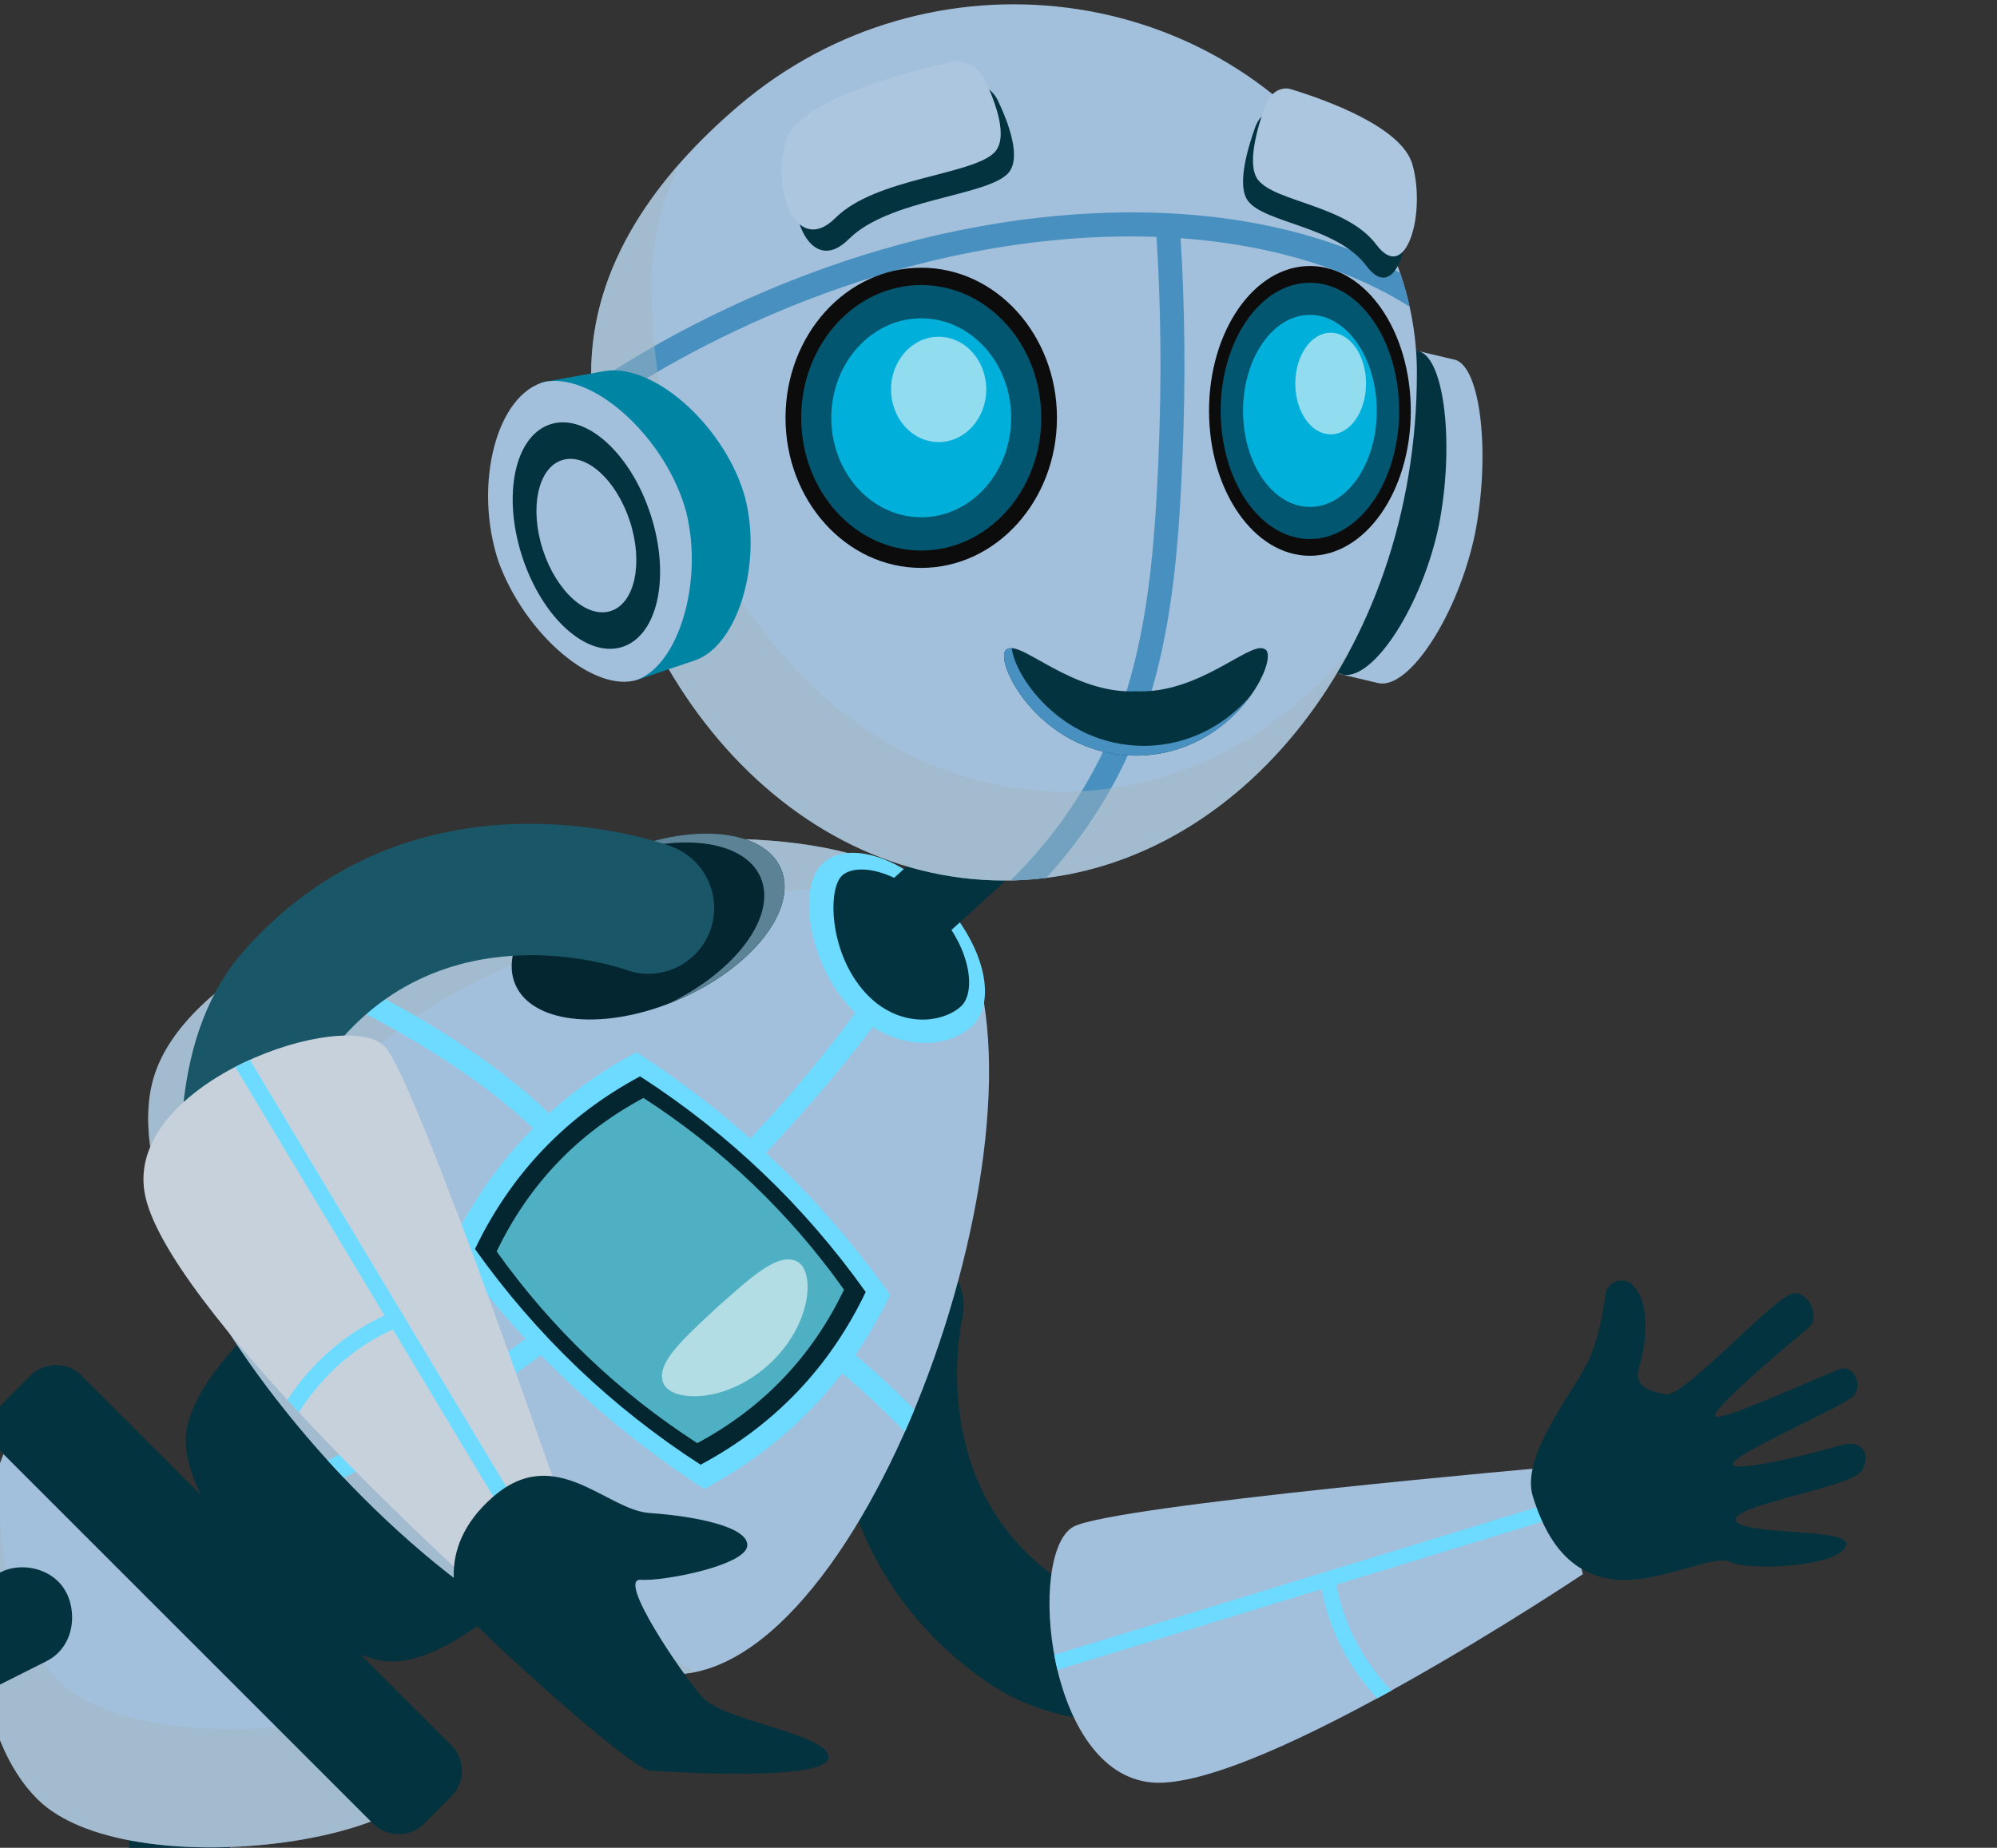 <svg width="416" height="385" viewBox="0 0 416 385" fill="none" xmlns="http://www.w3.org/2000/svg">
<rect x="0" y="0" width="416" height="385" fill="#333333" stroke="none"/>
<g clip-path="url(#clip0_733_38848)">
<g clip-path="url(#clip1_733_38848)">
<path d="M192.522 339.071C165.984 309.881 174.549 271.124 174.98 269.265C176.609 262.243 183.618 257.876 190.64 259.504C197.64 261.13 202.007 268.106 200.408 275.102C200.062 276.661 193.104 310.252 220.7 329.18C230.611 335.982 252.813 333.394 281.617 322.079C288.323 319.445 295.89 322.741 298.528 329.451C301.162 336.156 297.859 343.729 291.154 346.363C252.534 361.535 223.867 362.993 205.941 350.695C200.693 347.106 196.258 343.179 192.522 339.071Z" fill="#043340"/>
<path d="M329.724 327.999C329.724 327.999 262.193 373.191 240.045 371.403C217.902 369.621 213.891 323.593 223.562 318.136C231.505 313.659 324.668 305.542 324.668 305.542L329.724 327.999Z" fill="#A2BFDC"/>
<path d="M278.381 330.164L326.877 315.334L326.169 312.199L219.616 344.788C219.815 345.843 220.03 346.892 220.278 347.943L275.289 331.118C277.261 341.263 282.151 348.64 286.533 353.459C286.659 353.598 286.78 353.731 286.906 353.87C287.894 353.33 288.881 352.791 289.864 352.246C285.534 347.728 280.292 340.418 278.381 330.164Z" fill="#6DDBFF"/>
<path d="M339.867 267.559C337.892 265.84 334.764 267.195 334.425 269.783C333.904 273.762 332.778 279.989 330.51 284.299C326.936 291.074 316.799 303.658 319.309 311.784C321.824 319.915 326.225 327.589 335.568 329.017C344.916 330.44 356.969 323.609 360.518 325.481C364.067 327.353 384.189 326.529 384.581 321.676C384.85 318.338 362.6 319.979 361.608 316.774C360.616 313.57 386.06 309.881 387.932 306.331C389.804 302.782 387.786 299.761 383.235 301.176C378.678 302.585 361.54 306.946 360.97 305.1C360.4 303.253 383.496 293.265 385.907 291.041C388.325 288.811 386.137 284.361 383.426 285.2C380.716 286.039 359.132 296.088 357.357 295.158C355.583 294.216 374.637 278.424 376.843 276.577C379.02 274.756 377.237 269.568 373.817 269.416C370.39 269.259 350.753 291.261 347.017 290.53C343.28 289.8 340.123 288.754 341.518 284.541C342.617 281.22 344.316 271.431 339.867 267.559Z" fill="#043340"/>
<path d="M81.11 346.185C65.365 345.437 37.955 315.288 38.705 299.543C39.872 275.049 111.291 233.552 111.291 233.552L153.696 280.194C153.702 280.188 105.61 347.344 81.11 346.185Z" fill="#043340"/>
<path d="M196.325 188.314C168.075 157.24 44.967 184.033 32.174 224.037C19.381 264.041 104.132 357.262 145.17 348.325C186.214 339.395 224.57 219.381 196.325 188.314Z" fill="#A2BFDC"/>
<path opacity="0.46" d="M67.806 233.61C77.117 204.487 144.881 182.368 191.967 184.473C157.247 159.672 44.393 185.83 32.178 224.032C19.417 263.943 103.759 356.829 144.901 348.379C104.126 324.395 58.145 263.821 67.806 233.61Z" fill="#A3B6BF"/>
<path d="M190.469 293.725C179.048 282.057 156.122 261.913 135.477 263.73C154.672 246.733 183.029 216.951 197.639 189.884C197.217 189.338 196.778 188.809 196.321 188.306C195.601 187.514 194.824 186.764 193.989 186.055C185.781 201.678 168.999 227.1 136.31 256.819C133.911 259 131.538 261.104 129.197 263.127C132.351 235.465 87.572 209.981 58.326 197.726C56.627 198.69 54.987 199.674 53.413 200.683C83.179 212.708 134.195 240.734 123.211 268.189C101.211 286.385 82.279 297.539 68.262 304.277C69.365 305.49 70.469 306.693 71.601 307.88C86.111 300.779 105.42 289.146 127.906 270.265L127.997 270.457C148.556 260.547 176.604 286.021 188.491 298.341C189.166 296.82 189.825 295.281 190.469 293.725Z" fill="#6DDBFF"/>
<path d="M202.366 213.907C196.979 218.804 185.493 219.198 176.944 209.796C168.396 200.393 166.028 184.76 171.415 179.863C176.801 174.966 188.095 178.621 196.638 188.018C205.192 197.415 207.752 209.01 202.366 213.907Z" fill="#6DDBFF"/>
<path d="M180.227 206.811C172.688 198.518 172.377 185.194 175.429 182.42C178.411 179.709 187.279 181.114 194.95 189.552C202.626 197.995 203.183 206.956 200.201 209.668C196.207 213.299 187.052 214.318 180.227 206.811Z" fill="#043340"/>
<path d="M162.679 180.997C166.273 189.362 156.791 201.54 141.517 208.207C126.237 214.868 110.937 213.493 107.348 205.134C103.755 196.769 113.237 184.591 128.511 177.924C143.791 171.253 159.086 172.632 162.679 180.997Z" fill="#032630"/>
<path d="M128.511 177.911C127.799 178.22 127.098 178.541 126.413 178.879C140.959 173.234 155.025 174.865 158.449 182.835C161.874 190.805 153.416 202.252 139.384 209.077C140.094 208.801 140.81 208.509 141.516 208.194C156.795 201.533 166.272 189.349 162.679 180.984C159.085 172.63 143.79 171.251 128.511 177.911Z" fill="#5B8295"/>
<path d="M146.731 310.247C125.881 296.766 108.249 279.915 93.852 259.69C102.348 241.98 115.244 228.494 132.556 219.215C153.405 232.696 171.032 249.541 185.434 269.772C176.938 287.471 164.037 300.962 146.731 310.247Z" fill="#6DDBFF"/>
<path d="M145.944 305.189C127.411 293.211 111.742 278.229 98.941 260.247C106.492 244.505 117.962 232.515 133.339 224.267C151.872 236.245 167.541 251.228 180.337 269.203C172.797 284.946 161.333 296.941 145.944 305.189Z" fill="#032630"/>
<path d="M145.244 300.694C128.772 290.041 114.842 276.728 103.461 260.75C110.176 246.759 120.366 236.102 134.041 228.768C150.513 239.421 164.443 252.733 175.818 268.717C169.109 282.703 158.919 293.36 145.244 300.694Z" fill="#4FB0C3"/>
<g opacity="0.57">
<path d="M138.117 288.024C136.61 283.905 142.793 278.559 149.321 272.444C156.034 266.521 161.937 260.88 165.894 262.771C169.832 264.489 169.352 275.945 160.128 284.332C150.904 292.718 139.454 292.107 138.117 288.024Z" fill="white"/>
</g>
<path d="M67.012 262.562C63.251 240.194 64.723 223.688 71.413 216.148C94.737 189.876 128.818 201.515 130.401 202.072C137.483 204.648 145.32 201.006 147.929 193.936C150.545 186.839 146.912 178.965 139.815 176.349C137.935 175.652 98.685 161.671 64.805 185.506C60.034 188.863 55.371 192.965 50.931 197.962C43.768 206.026 39.491 216.998 38.115 230.777L67.012 262.562Z" fill="#195667"/>
<path d="M97.057 328.741C97.057 328.741 33.901 271.42 30.105 248.398C26.307 225.388 72.183 209.626 80.19 218.085C86.764 225.038 118.657 317.886 118.657 317.886L97.057 328.741Z" fill="#C7D1DC"/>
<path d="M81.828 276.983L109.236 322.619L112.255 321.099L52.042 220.822C51.019 221.288 50 221.781 48.996 222.303L80.087 274.07C70.248 278.656 63.977 285.507 60.184 291.193C60.077 291.354 59.97 291.515 59.863 291.675C60.667 292.548 61.466 293.416 62.26 294.277C65.754 288.726 71.874 281.536 81.828 276.983Z" fill="#6DDBFF"/>
<path d="M96.096 335.453C96.096 335.453 89.683 323.243 102.687 311.896C115.685 300.554 126.277 314.632 135.294 315.249C144.31 315.865 155.941 318.011 155.665 322.072C155.383 326.129 138.402 329.502 133.442 329.166C128.481 328.831 141.858 348.537 146.273 353.591C150.682 358.649 172.922 361.293 172.586 366.254C172.25 371.214 139.777 369.228 135.489 368.936C131.196 368.638 100.296 340.269 96.096 335.453Z" fill="#043340"/>
<rect x="201.383" y="169.157" width="16.072" height="32.396" transform="rotate(47.724 201.383 169.157)" fill="#043340"/>
</g>
<g clip-path="url(#clip2_733_38848)">
<path d="M283.227 105.647C285.538 97.255 289.269 89.165 293.092 83.395L295.62 73.196L303.141 74.971C308.458 76.52 310.533 94.611 307.242 111.315C303.747 127.908 293.716 143.543 287.239 142.36L278.955 140.404L281.387 130.589C280.444 123.534 280.961 114.301 283.227 105.647Z" fill="#A2BFDC"/>
<path d="M275.706 103.872C271.411 120.276 273.399 138.75 279.718 140.586C286.195 141.769 296.226 126.133 299.721 109.541C303.012 92.837 300.937 74.746 295.62 73.197C290.17 72.208 280.227 87.46 275.706 103.872Z" fill="#043340"/>
<path d="M295.157 77.718C295.157 63.118 290.174 50.15 282.699 38.906C253.954 -4.331 193.461 -11.668 153.927 21.989C136.975 36.418 123.149 55.115 123.149 77.718C123.149 136.119 161.652 183.461 209.151 183.461C256.65 183.461 295.157 136.119 295.157 77.718Z" fill="#A2BFDC"/>
<path d="M216.631 45.336C255.37 41.032 279.908 50.408 291.663 56.866C292.444 59.164 293.11 61.517 293.642 63.926C287.489 59.918 271.758 51.499 245.926 49.626C246.841 64.102 246.98 79.363 246.337 95.027C245.431 116.983 243.693 140.122 233.463 160.46C229.348 168.643 224.083 176.216 217.935 182.924C215.475 183.229 212.984 183.41 210.469 183.456C217.953 176.188 224.277 167.626 229.006 158.222C238.788 138.772 240.471 116.238 241.349 94.823C241.996 79.123 241.848 63.834 240.91 49.358C233.717 49.095 225.807 49.34 217.177 50.297C163.183 56.302 123.982 85.813 123.593 86.109L123.394 85.845C123.279 84.005 123.205 82.151 123.168 80.288C132.94 73.556 169.234 50.606 216.631 45.336Z" fill="#4890C0"/>
<path opacity="0.46" d="M141.645 33.969C137.906 41.736 135.696 50.15 135.696 59.189C135.696 117.59 174.199 164.932 221.698 164.932C244.747 164.932 265.684 153.781 281.124 135.63C265.757 164.437 239.264 183.462 209.156 183.462C161.657 183.462 123.154 136.12 123.154 77.719C123.15 60.932 130.777 46.299 141.645 33.969Z" fill="#A3B6BF"/>
<path d="M191.904 118.329C207.519 118.329 220.176 104.325 220.176 87.052C220.176 69.78 207.519 55.781 191.904 55.781C176.288 55.781 163.631 69.784 163.631 87.052C163.631 104.325 176.288 118.329 191.904 118.329Z" fill="#0C0C0C"/>
<path d="M191.905 114.713C205.714 114.713 216.909 102.329 216.909 87.052C216.909 71.776 205.714 59.391 191.905 59.391C178.095 59.391 166.9 71.776 166.9 87.052C166.9 102.329 178.095 114.713 191.905 114.713Z" fill="#03566F"/>
<path d="M191.904 107.777C202.254 107.777 210.64 98.498 210.64 87.051C210.64 75.604 202.25 66.325 191.904 66.325C181.558 66.325 173.168 75.604 173.168 87.051C173.168 98.498 181.554 107.777 191.904 107.777Z" fill="#00B0DA"/>
<path opacity="0.57" d="M195.535 92.11C201.013 92.11 205.451 87.2 205.451 81.139C205.451 75.082 201.008 70.168 195.535 70.168C190.057 70.168 185.619 75.078 185.619 81.139C185.619 87.2 190.057 92.11 195.535 92.11Z" fill="white"/>
<path d="M272.872 115.804C284.478 115.804 293.887 102.288 293.887 85.614C293.887 68.941 284.478 55.424 272.872 55.424C261.265 55.424 251.856 68.941 251.856 85.614C251.856 102.288 261.265 115.804 272.872 115.804Z" fill="#0C0C0C"/>
<path d="M272.871 112.313C283.137 112.313 291.459 100.359 291.459 85.613C291.459 70.868 283.137 58.914 272.871 58.914C262.605 58.914 254.283 70.868 254.283 85.613C254.283 100.359 262.605 112.313 272.871 112.313Z" fill="#03566F"/>
<path d="M272.871 105.624C280.563 105.624 286.799 96.665 286.799 85.614C286.799 74.563 280.563 65.605 272.871 65.605C265.178 65.605 258.942 74.563 258.942 85.614C258.942 96.665 265.178 105.624 272.871 105.624Z" fill="#00B0DA"/>
<path opacity="0.57" d="M277.197 90.501C281.269 90.501 284.565 85.762 284.565 79.914C284.565 74.065 281.265 69.326 277.197 69.326C273.124 69.326 269.828 74.065 269.828 79.914C269.823 85.758 273.124 90.501 277.197 90.501Z" fill="white"/>
<path d="M266.896 23.025C264.687 22.35 262.431 23.811 261.455 26.548C259.722 31.402 257.679 38.795 259.953 41.837C263.476 46.548 278.435 47.093 284.662 55.425C290.893 63.76 295.049 48.73 292.137 38.624C289.904 30.88 274.15 25.239 266.896 23.025Z" fill="#043340"/>
<path d="M268.963 18.6C266.753 17.925 264.497 19.386 263.522 22.122C261.788 26.977 259.745 34.37 262.019 37.412C265.542 42.123 280.501 42.668 286.728 50.999C292.96 59.335 297.116 44.305 294.203 34.199C291.97 26.459 276.216 20.819 268.963 18.6Z" fill="#ADC6E0"/>
<path d="M200.587 17.413C203.541 16.738 206.56 18.199 207.868 20.936C210.184 25.79 212.92 33.183 209.879 36.225C205.168 40.936 185.156 41.482 176.821 49.813C168.486 58.149 162.925 43.118 166.822 33.012C169.808 25.268 190.884 19.628 200.587 17.413Z" fill="#043340"/>
<path d="M197.822 12.988C200.776 12.313 203.795 13.774 205.103 16.511C207.419 21.365 210.156 28.758 207.114 31.8C202.403 36.511 182.391 37.056 174.057 45.388C165.722 53.723 160.161 38.693 164.058 28.587C167.039 20.847 188.119 15.207 197.822 12.988Z" fill="#ADC6E0"/>
<path d="M116.105 113.747C118.999 121.482 124.172 128.393 129.71 132.832L132.719 141.658L144.896 137.548C153.54 134.445 158.768 117.889 155.251 103.807C151.358 89.415 136.75 75.785 126.159 77.279L112.573 79.72L115.559 89.322C113.359 96.461 113.304 105.587 116.105 113.747Z" fill="#0084A4"/>
<path d="M103.864 117.081C98.501 101.024 103.429 81.778 113.821 79.485C124.407 77.913 139.048 91.935 142.977 106.799C146.537 121.353 141.35 138.464 132.714 141.654C123.931 144.423 109.545 132.527 103.864 117.081Z" fill="#A2BFDC"/>
<path d="M135.544 107.257C139.691 120.063 137.06 132.389 129.664 134.783C122.268 137.178 112.911 128.736 108.764 115.93C104.618 103.123 107.248 90.798 114.645 88.403C122.036 86.008 131.393 94.445 135.544 107.257Z" fill="#043340"/>
<path d="M131.226 108.654C134.037 117.331 132.253 125.686 127.242 127.308C122.231 128.931 115.888 123.212 113.077 114.534C110.267 105.856 112.051 97.502 117.062 95.879C122.078 94.257 128.416 99.976 131.226 108.654Z" fill="#A2BFDC"/>
<path d="M209.934 135.195C206.235 136.226 215.791 157.354 236.635 157.442C257.479 157.354 267.03 136.226 263.331 135.195C260.28 133.628 249.75 144.645 236.635 144.035C223.515 144.645 212.985 133.628 209.934 135.195Z" fill="#043340"/>
<path d="M209.934 135.195C210.174 135.075 210.456 135.029 210.78 135.047C211.214 140.447 220.751 155.334 238.244 155.408C248.423 155.367 255.912 150.304 260.474 145.015C256.175 150.956 248.118 157.396 236.63 157.442C215.791 157.355 206.235 136.226 209.934 135.195Z" fill="#4890C0"/>
</g>
<path d="M29.428 467.494L25.274 332.111C25.092 326.303 29.657 321.45 35.468 321.272C41.267 321.089 46.124 325.657 46.306 331.465L50.465 466.844C50.642 472.647 46.082 477.504 40.27 477.682C34.429 477.857 29.61 473.276 29.428 467.494Z" fill="#043340"/>
<path d="M16.978 293.746C-0.681 276.087 -16.579 350.488 7.743 374.811C27.951 395.019 104.18 381.559 86.522 363.9L16.978 293.746Z" fill="#A2BFDC"/>
<path opacity="0.46" d="M86.526 363.904L78.64 355.951C58.766 362.277 24.728 362.678 12.207 350.156C2.315 340.264 -0.925 322.092 -0.101 305.191C-6.94 324.807 -7.46 359.6 7.751 374.811C27.955 395.023 104.184 381.563 86.526 363.904Z" fill="#A3B6BF"/>
<path d="M77.698 379.962L0.681 302.944C-2.267 299.996 -2.267 295.219 0.681 292.271L6.323 286.629C9.272 283.68 14.052 283.684 16.996 286.628L94.014 363.646C96.962 366.594 96.962 371.37 94.013 374.319L88.371 379.961C85.427 382.913 80.646 382.91 77.698 379.962Z" fill="#043340"/>
<path d="M14.619 333.918C12.761 326.91 4.846 325.223 0.23 327.547L-77.748 370.701L-64.824 383.626L9.702 346.114C14.313 343.785 15.845 338.555 14.619 333.918Z" fill="#043340"/>
</g>
<defs>
<clipPath id="clip0_733_38848">
<path d="M0 0H416V385H20C8.954 385 0 376.046 0 365V0Z" fill="white"/>
</clipPath>
<clipPath id="clip1_733_38848">
<rect width="317.008" height="277.632" fill="white" transform="translate(192.591 68.519) rotate(47.724)"/>
</clipPath>
<clipPath id="clip2_733_38848">
<rect width="207.15" height="182.564" fill="white" transform="translate(101.674 0.897)"/>
</clipPath>
</defs>
</svg>
